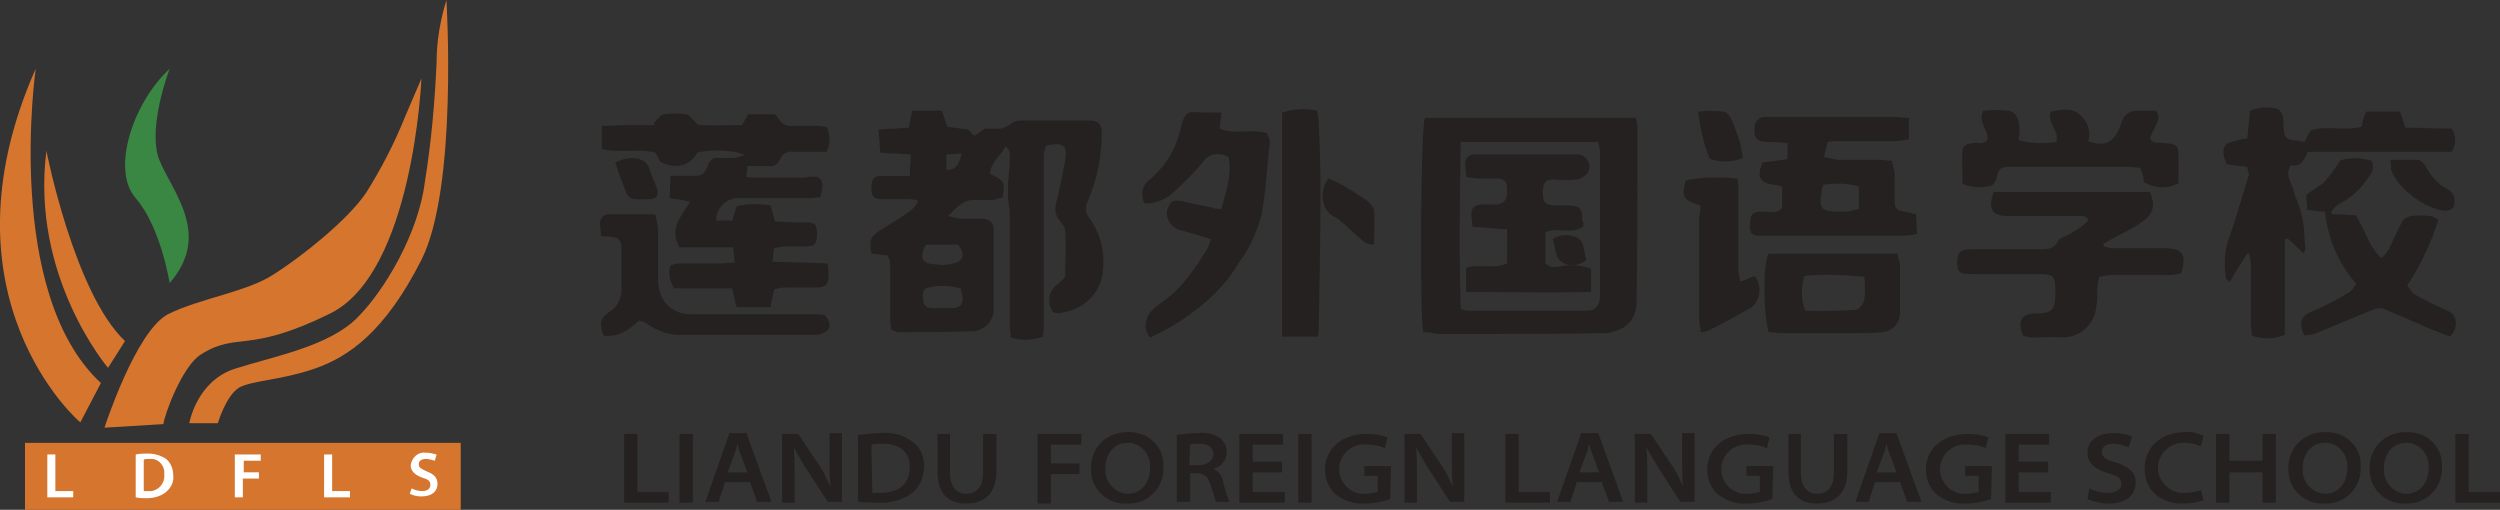 <?xml version="1.0" encoding="utf-8"?>
<!-- Generator: Adobe Illustrator 19.0.0, SVG Export Plug-In . SVG Version: 6.00 Build 0)  -->
<svg version="1.1" id="Layer_1" xmlns="http://www.w3.org/2000/svg" xmlns:xlink="http://www.w3.org/1999/xlink" x="0px" y="0px"
	 viewBox="-145 368.9 280 57.1" style="enable-background:new -145 368.9 280 57.1;" xml:space="preserve">
<rect x="-145" y="368.9" width="280" height="57.1" fill="#333333" stroke="none"/>
<style type="text/css">
	.st0{fill:#252121;}
	.st1{fill:#398743;}
	.st2{fill:#D6762E;}
	.st3{fill:#FFFFFF;}
</style>
<path class="st0" d="M-38.9,383.1c0.7,0.1,1.5,0.2,2.3,0.3l0.7,0.7c0.4-0.2,0.7-0.5,1.1-0.7v-0.1h1.3c0.7,0.1,1.3-0.2,1.8-0.6
	c0.3-0.2,0.6-0.3,0.9-0.3h7.9c0.9,0,1.3,0.4,1.3,1.3c0,2.7-0.5,5.3-1.6,7.8c-0.3,0.6-0.2,1.3,0.2,1.8c1.4,1.9,1.9,4.4,1.4,6.7
	c-0.5,2.1-2.3,3.6-4.4,3.9c-0.3,0.1-0.7,0.1-1,0c-0.8-1-0.6-2.5,0.5-3.2c0.1-0.1,0.2-0.1,0.2-0.2c0.3-0.2,0.6-0.5,0.6-0.8
	c0-1.6,0.1-3.3,0-4.9c0-0.5-0.4-0.9-0.7-1.3c-0.4-0.5-0.5-1.3-0.3-1.9c0.4-1.6,0.7-3.1,1-4.7c0.3-1.7-0.2-2.1-2.1-1.7
	c-0.2,0.4-0.3,0.8-0.3,1.2v19.4c0,0.2-0.1,0.5-0.1,0.8c-1.2,0.4-2.4,0.5-3.6,0.1c0-0.5-0.1-1-0.1-1.4v-12.5c0-0.6-0.2-1.2-0.2-1.9
	v-1.5c0.1-1.1,0.2-2.1,0.2-3.2c0-0.4-0.2-0.7-0.5-0.9c-0.5,1.1-1.7,1.8-1.7,3.1c1.6,0.7,1.7,0.9,1.4,2.6c-0.3,0.1-0.7,0.2-1.1,0.3
	c-0.6,0-1.3,0-1.9,0c-1.4-0.1-2.1,0.8-3.1,1.8c0.4,0.1,0.9,0.2,1.3,0.3h2.4c1,0,1.4,0.4,1.4,1.4v8.5c0.1,1.4-0.9,2.6-2.3,2.7
	c0,0-0.1,0-0.1,0c-2.8,0.1-5.5,0.1-8.3,0.1c-0.3,0-0.5-0.2-0.8-0.3c0-0.5-0.1-0.9-0.1-1.4v-5.8c0-0.4-0.1-0.8-0.3-1.1
	c-0.8-0.1-1.3-0.1-1.8-0.2c-0.3-1.6,0-2,1.1-2.7c1.2-0.7,2.3-1.4,3.4-2.2c0.3-0.3,0.5-0.6,0.7-0.9c0-0.1-0.1-0.1-0.1-0.2
	c-0.3,0-0.7-0.1-1-0.1h-3.1c-0.8,0-1-0.4-1-1.3c0-0.9,0.3-1.3,1-1.3h3.3c0-0.9,0.1-1.6,0.1-2.4c-1.2-0.1-2.2-0.1-3.4-0.2
	c-0.1-0.9-0.1-1.7-0.2-2.6c1.2-0.1,2.3-0.1,3.4-0.2c0.1-0.6,0.2-1.3,0.4-1.9h3.3C-39.3,381.9-39.1,382.5-38.9,383.1z M-37.4,401.2
	c-1.2-0.3-2.4-0.4-3.6-0.1c-0.7,0.1-0.7,0.8-0.6,1.3c0,0.6,0.3,1,0.9,1h2C-37.3,403.5-36.9,402.9-37.4,401.2L-37.4,401.2z
	 M-41.3,396.3c-0.8,1.5-0.4,2.2,1.1,2.2c0.5,0.1,1,0.1,1.5,0c0.5-0.1,1.1-0.2,1.3-0.5c0.4-0.5,0.2-1.1-0.3-1.7H-41.3z M-39,387.9
	c0.9,0.1,1.4-0.4,1.7-1.8c-0.6,0-1.1,0.1-1.7,0.1V387.9z"/>
<path class="st0" d="M14.4,406.1c-0.4-1.5-0.3-23.2,0.2-24h23.6c0.1,0.4,0.2,0.9,0.2,1.3c0,6.4,0,12.9-0.1,19.3
	c0,1.2-0.5,2.3-1.5,2.9c-0.6,0.3-1.2,0.5-1.8,0.6c-4.5,0.1-9,0.1-13.5,0.1H16C15.5,406.2,14.9,406.1,14.4,406.1z M18.6,403.5
	c0.2,0.1,0.4,0.1,0.6,0.2h13.5c1,0,1.5-0.6,1.5-1.7v-16c0-0.4-0.1-0.8-0.2-1.2H18.6C18.5,391.1,18.4,397.3,18.6,403.5L18.6,403.5z"
	/>
<path class="st0" d="M-53.1,391c-0.4,0-0.9,0.1-1.3,0.1h-8.1c-1.3,0.1-2.3,1.2-2.3,2.5h1.8c0.2-0.5,0.3-1,0.5-1.6
	c1.2-0.3,2.5-0.3,3.8-0.1c0.2,0.6,0.3,1.1,0.5,1.8c0.6,0,1.2,0.1,1.8,0.1h1.6c1.1,0,1.3,0.2,1.3,1.3s-0.2,1.4-1.3,1.4H-57
	c-0.4,0-0.9,0.1-1.3,0.2c-0.1,0.5-0.1,0.9-0.2,1.5c2.1,0.1,4.1,0.1,6.2,0.2c0.1,0.5,0.1,0.9,0.1,1.4c0,0.9-0.3,1.3-1.3,1.3H-57
	c-0.4,0-0.9,0.1-1.3,0.2c-0.1,0.7-0.3,1.3-0.4,2h-3.8c-0.2-0.7-0.3-1.3-0.5-2.1h-6.5c-0.5-0.8-0.7-1.7-0.4-2.6
	c0.4-0.1,0.7-0.2,1.1-0.2h4.6c0.4,0,0.9-0.1,1.5-0.1c-0.1-0.6-0.1-1.1-0.2-1.7h-6c-1.2-2.1,0.2-3.5,1.2-5.1
	c-0.8-0.2-1.5-0.3-2.3-0.4c0-0.8,0.1-1.6,0.1-2.5h2.5c1.1,0,1.3-0.2,1.7-1.2c0.1-0.5,0.6-0.9,1.1-0.8h1.8c0.4-0.1,0.8-0.2,1.2-0.3
	c-0.9-0.6-4-0.7-5.3-0.3c-0.8,1.5-2.5,1.9-4.2,1c-0.1-0.3-0.3-0.7-0.5-1c-1.9-0.5-3.9,0.1-6-0.4V383c1.1,0,2-0.1,3-0.1h2.9
	c0-0.1,0-0.2-0.1-0.2c0.4-0.4,0.7-0.9,1.2-1c0.8-0.1,1.7-0.1,2.5,0c0.2,0,0.5,0.4,0.7,0.6c0.3,0.2,0.5,0.6,0.8,0.6
	c1.6,0.1,3.2,0,4.7,0c0.3-0.5,0.5-0.8,0.7-1.2h3c0.1,0.2,0.3,0.3,0.4,0.5c0.3,0.5,0.9,0.9,1.5,0.8h2.9c0.3,0,0.7,0.1,1,0.1
	c0.4,0.9,0.4,1.9,0,2.8h-3.9c-0.6-0.1-1.1,0.3-1.3,0.8c-0.2,0.5-0.7,0.9-1.3,0.8h-2.4c0,0.5-0.1,0.8-0.1,1.2
	c0.4,0.1,0.8,0.1,1.2,0.1h5.2C-53,388.4-52.6,388.9-53.1,391z"/>
<path class="st0" d="M106.7,387.6c-0.8-0.1-1.6-0.2-2.3-0.3c-0.4-0.9-0.6-1.8,0-2.3c0.7-0.3,1.5-0.5,2.3-0.6c0.1-1,0.2-2,0.3-3.1
	c1-0.4,2.1-0.5,3.1-0.2c0.2,0,0.5,0.5,0.6,0.9c0.1,0.5,0,0.9,0.1,1.4c0,0.7,0.3,1.2,1.1,1.2c0.4,0,0.8,0.1,1.2,0.2
	c0.2-0.4,0.4-0.8,0.7-1.3c1.8-0.6,3.8,0.1,5.7-0.4c0.1-0.3,0.1-0.6,0.2-0.9c0.1-0.3,0.2-0.5,0.3-0.8h3.8c0.2,0.6,0.4,1.2,0.6,1.8
	c1.7,0,3.5,0.1,5.2,0.1c0.5,0.8,0.5,1.8,0,2.6h-16.1c-0.4,0.6-0.6,1.8-1.9,1.5c-0.4,0.5-0.4,1.2-0.1,1.8c0.2,0.5,0.4,1,0.5,1.5
	c0.4,0.9,0.7,1.8,0.9,2.8c0.2,1.1,0.2,2.2,0.3,3.3c0,0.1-0.1,0.2-0.2,0.5c-0.6-0.6-1.2-1.2-1.8-1.7c-0.1,0-0.2,0.1-0.3,0.1v10.7
	c-1.2,0.5-2.5,0.5-3.7,0.1c0-0.5-0.1-0.9-0.1-1.3v-6.5c0-0.5-0.1-0.9-0.2-1.4h-0.2c-0.7,1-1.3,2.1-2,3.2c-0.2-0.2-0.4-0.4-0.4-0.5
	c-0.2-1.3-0.2-2.7,0.2-4c0.9-2.5,1.6-5.1,2.4-7.6C106.8,388.2,106.7,387.9,106.7,387.6z"/>
<path class="st0" d="M99.3,399.5c-0.4,0.1-0.9,0.2-1.3,0.2h-6.3c-0.5,0-1.1,0.1-1.6,0.2c-0.1,0.5-0.2,0.9-0.2,1.4
	c0,0.6,0,1.3-0.1,1.9c-0.2,2-1.8,3.5-3.8,3.5c-1.1-0.1-2.3,0-3.4,0c-0.3,0-0.7-0.1-1-0.2c-0.7-1.6-0.2-2.5,1.4-2.5
	c1.8,0,2.2-0.4,2.2-2.2c0-2.1-0.1-2.2-2.1-2.2h-7.2c-1.4,0-1.7-0.2-1.7-1.3c0-1.2,0.4-1.5,1.8-1.5h7.7c0.8,0,1.4-0.1,1.8-0.9
	c0.1-0.3,0.6-0.4,0.9-0.6c0.9-0.4,1.8-1,2.5-1.7c-0.2-0.6-0.7-0.5-1.2-0.5h-7.8c-1.8,0-2.3-0.8-1.6-2.7h17.5
	c0.6,1.4,0.4,2.4-0.7,3.2c-0.9,0.7-1.9,1.2-2.9,1.7c-0.5,0.3-1.1,0.6-1.6,0.9v0.3c0.4,0.1,0.8,0.2,1.2,0.2h5.9
	C99.5,396.8,99.9,397.4,99.3,399.5z"/>
<path class="st0" d="M54.6,392.2v-2.4c-0.3-0.1-0.6-0.2-0.9-0.2c-1.6-0.2-2-0.9-1.3-2.5c0.9-0.1,1.8-0.2,2.8-0.4v-1.8
	c-0.8,0-1.5-0.1-2.2-0.1c-1.2,0-1.6-0.4-1.5-1.6c0-0.6,0.5-1.2,1.1-1.2c0,0,0.1,0,0.1,0h14.6c0.5,0,0.9,0.1,1.5,0.1v2.4
	c-0.5,0.1-1.1,0.2-1.6,0.2h-6.1c-0.5,0-0.9,0-1.4,0.1c-0.1,0.5-0.3,1-0.4,1.7c0.5,0.1,1,0.2,1.5,0.3h4.8c0.4,0,0.7,0.1,1.3,0.1
	c0.1,0.5,0.2,0.9,0.3,1.4v3c0,1,0.2,1.2,1.2,1.3c0.4,0.1,0.8,0.2,1.2,0.3c0,0.7,0.1,1.4,0.1,2.2c-0.5,0.1-1,0.2-1.5,0.2h-16
	c-1,0-1.3-0.3-1.2-1.3c0-1.1,0.3-1.4,1.3-1.4C53.1,392.6,53.9,392.9,54.6,392.2z M59.2,389.6c-0.1,0.3-0.2,0.6-0.2,0.9
	c-0.3,1.7,0,2.1,1.8,2.1H62l1.2-0.3v-2.5C61.9,389.4,60.5,389.4,59.2,389.6L59.2,389.6z"/>
<path class="st0" d="M-16.2,406.7c-0.7-0.9-0.6-2.1,0.1-2.9c0.4-0.4,0.8-0.8,1.3-1.1c2.2-1.5,3.6-3.7,5-5.9c0.2-0.4,0.3-0.7,0.4-1.1
	c-1.2-0.4-2.2-0.7-3.3-1c-1-0.2-1.7-1.1-1.6-2.1c0-0.2,0.1-0.4,0.2-0.6c0.2-0.6,0.7-0.7,1.3-0.6c1.2,0.3,2.5,0.5,3.7,0.8
	c0.3,0.1,0.6,0.1,0.9,0.1c0.5-2,1.2-3.8,0.8-5.8c-1-0.6-2.3-0.4-2.9,0.6c-1.1,1.3-2.4,2.6-3.7,3.7c-0.8,0.6-1.8,0.9-2.8,0.9
	c-0.5-0.9-0.3-2.1,0.6-2.7c1.6-1.4,2.8-3.2,3.3-5.2c0.7-2.9,0.9-2.3,3-2.3h1.7c-0.1,0.6-0.1,1.1-0.2,1.8c1.6,0.7,3.4,0,5.3,0.5
	c0.1,0.4,0.4,0.8,0.3,1.2c-0.3,2.6-0.4,5.3-0.9,7.9c-0.5,2-1.4,3.9-2.6,5.5c-0.5,0.9-1.2,1.8-1.9,2.6c-0.9,1-1.9,1.9-3,2.7
	C-12.7,404.9-14.4,405.9-16.2,406.7z"/>
<path class="st0" d="M129.4,406.6c-1.3-0.5-2.6-1-3.9-1.6c-1.2-0.5-2.3-1-3.5-1.5c-0.3-0.1-0.7-0.1-1,0c-2.3,0.9-4.5,1.9-6.8,2.8
	c-0.3,0.1-0.8,0.1-1.1,0.2c-0.7-1.4-0.4-2.2,0.8-2.7c1.4-0.6,2.8-1.3,4.1-2.1c0.4-0.2,0.6-0.6,0.9-1c-2-2.3-3.2-5.1-3.5-8.1
	c-0.7,0-1.3-0.1-2-0.2c0-0.6-0.1-1.1-0.1-1.7c0.6-0.4,1.2-0.8,1.8-1.2c0.6-0.6,1.1-1.3,1.6-2c0.2-0.2,0.3-0.7,0.6-0.7
	c1.1-0.3,2.2-0.2,3.3,0.1c0.3,0.6,0.2,1.3-0.3,1.8c-0.8,1.3-2,2.4-3.4,3.1c-0.3,0.2-0.6,0.5-0.8,0.8c0,0.1,0.1,0.2,0.1,0.3
	c0.9,0,1.7,0.1,2.6,0.1c1.1,1.5,1.4,3.4,2.9,4.8c0.4-0.3,0.7-0.7,0.9-1.1c0.5-1,0.9-2,1.4-2.9c0.2-0.4,0.6-0.6,1-0.7
	c0.7-0.1,1.5-0.1,2.2,0c0.3,0,0.5,0.2,0.9,0.4c-0.8,2.6-2,5.1-3.5,7.4c0.3,0.3,0.5,0.8,0.9,1c1.2,0.7,2.5,1.3,3.8,1.9
	C130.2,404.2,130.4,405.6,129.4,406.6z"/>
<path class="st0" d="M88.9,384.7c1.7,0.7,2.8,0.2,3.5-1.5c0.1-0.3,0.2-0.5,0.3-0.8c0.2-0.7,0.9-1.1,1.6-1.1h2.2
	c0.4,0.8,0.4,0.8-0.7,3c0.1,0.6,0.6,0.6,1.1,0.6C99,385,99,385,99,387.1v2.3c-1.2,0.7-2.7,0.6-3.9-0.1c0-0.3,0-0.5-0.1-0.8
	c-0.1-0.3-0.2-0.5-0.3-0.8c-0.4,0-0.7-0.1-1.1-0.1H80.2c-1.2,0-1.3,0.1-1.6,1.3c-0.1,0.3-0.3,0.7-0.6,0.8c-1.1,0.3-2.2,0.2-3.2-0.2
	c0-1.3-0.1-2.5,0-3.8c0.1-0.7,0.8-0.7,1.3-0.8c0.5,0,1.2,0.2,1.5-0.4c0.1-1.1-1.1-1.9-0.5-3.2c0.9-0.1,1.9-0.1,2.8,0
	c0.9,0.1,1.3,1,1.3,2.3c0,0.3-0.1,0.6-0.1,1c1.4,0.4,2.8,0.4,4.2,0.2c0.4-1.3-1.1-2.1-0.6-3.4c1.1-0.2,2.3-0.5,3.2,0.3
	C88.8,382.4,89.2,383.6,88.9,384.7z"/>
<path class="st0" d="M-77.7,395.3c0-0.5-0.1-1-0.1-1.4c0-0.5,0.4-1,0.9-1c0,0,0.1,0,0.1,0h5.2c0.1,0.5,0.2,1,0.3,1.5v5.9
	c0,0.9,0.3,1.8,0.8,2.5c0.4,0.5,1,0.9,1.6,1.1c0.6,0.2,1.3,0.2,1.9,0.2h13c0.5,0,0.9,0,1.4,0.1c0.5,0.6,0.7,1.2,0.3,1.7
	c-0.4,0.3-0.8,0.5-1.3,0.5h-14.9c-1.4,0.1-2.8-0.4-4-1.2c-0.2-0.1-0.3-0.2-0.5-0.3c-0.1,0-0.3,0-0.4-0.1c-1.1,1-2.3,1.9-4,1.7
	c-0.5-1.4-0.4-2,0.7-2.7c0.8-0.5,1.3-1.4,1.3-2.4v-4.6c0-1.1-0.3-1.3-1.4-1.4C-77.1,395.4-77.4,395.4-77.7,395.3z"/>
<path class="st0" d="M2.6,406.6h-4v-25.1c1.3-0.4,2.6-0.5,3.9-0.2c0.1,0.4,0.2,0.9,0.2,1.3c0.1,2.4,0.2,4.7,0.2,7.1
	c0,5.3-0.1,10.6-0.2,16C2.7,406,2.7,406.3,2.6,406.6z"/>
<path class="st0" d="M53.1,397.3h14.4c0.1,0.4,0.2,0.8,0.3,1.2v5.4c0,1.2-0.8,2.1-2,2.2c-0.8,0.1-1.7,0.1-2.5,0.1h-8.9
	c-0.5,0-0.9-0.1-1.3-0.1C52.5,404.4,52.4,398.4,53.1,397.3z M63.8,399.9c-2.2-0.2-4.5-0.3-6.7-0.1c-0.4,1.3-0.4,2.7,0.1,3.9
	c1.9,0.1,3.7,0,5.6-0.1c0.4,0,0.9-0.7,1-1.1C63.9,401.6,63.9,400.8,63.8,399.9L63.8,399.9z"/>
<path class="st0" d="M45.4,391.9c-1.9-0.6-2.1-0.9-1.6-2.8c1.9-0.4,3.9-0.4,5.8-0.2c0.1,0.5,0.1,1,0.1,1.5v8.6
	c0,0.5,0.1,0.9,0.2,1.4c0.6-0.1,1.1-0.4,1.6-0.6c0.9,1.1,0.7,2.7-0.4,3.6c0,0,0,0-0.1,0c-1.5,0.9-3,1.7-4.6,2.5
	c-0.3,0.1-0.6,0.2-0.9,0.2c-0.1-0.5-0.1-0.9-0.2-1.3v-11.6C45.4,392.8,45.5,392.3,45.4,391.9z"/>
<path class="st0" d="M3.8,388.9c0.5,0.2,1,0.4,1.5,0.7c0.9,0.5,1.8,1.1,2.7,1.7c0.4,0.3,0.7,0.6,0.9,1.1c0.1,1.2,0,2.4,0,3.9
	c-0.4,0-0.8-0.1-1.1-0.3c-0.9-0.7-1.6-1.5-2.5-2.2c-0.3-0.3-0.6-0.5-1-0.7C3,392.4,2.7,390.2,3.8,388.9z"/>
<path class="st0" d="M122.7,386.8h3.1c0.3,0,0.6,0.4,0.8,0.6c0.6,1.2,1.5,2.2,2.7,2.8c0.4,0.3,0.7,0.8,0.6,1.3c0,0.7-0.3,1-1.1,1
	c-2.2-0.2-5.3-2.5-6-4.6C122.8,387.5,122.8,387.2,122.7,386.8z"/>
<path class="st0" d="M50.2,386.6c-1.2,0.5-2.5,0.5-3.7,0.1c-0.7-1.7-1.1-3.5-1.3-5.3c0.9-0.1,1.9-0.1,2.8,0c0.3,0,0.7,0.4,0.9,0.8
	c0.4,0.9,0.7,1.8,1,2.7C50,385.4,50.1,385.9,50.2,386.6z"/>
<path class="st0" d="M-76.1,387.1c1.6-0.8,3.5-0.7,3.9,0.9c0.2,0.7,0.6,1.4,0.8,2.1s-0.1,1.1-0.8,1.1h-0.3c-2.1,0.1-2.1,0.1-2.8-1.9
	C-75.6,388.7-75.8,387.9-76.1,387.1z"/>
<path class="st0" d="M32.3,394.3c-1.3,0.9-2.9,0-4.2,0.6v3.5c0.6,0.6,1.2,0.4,1.8,0.3c1.1-0.2,2.2-0.1,3.3,0.3v2.6
	c-4.7,0.1-9.3,0-14,0v-2.7c1.5-0.5,3.1,0.2,4.6-0.5v-3.8c-1.3-0.1-2.5-0.2-3.9-0.3c0-0.5-0.1-0.9-0.1-1.3c0-0.9,0.3-1.1,1.1-1.2h1.7
	c0.9-0.1,1.2-0.5,1.2-1.6c0-1-0.3-1.3-1.2-1.3h-1.9c-0.5,0-1-0.1-1.5-0.2c0-0.6-0.1-1-0.1-1.5c0-0.5,0.4-1,0.9-1h11.4
	c0.8-0.1,1.5,0.4,1.6,1.2c0,0.4,0,0.7-0.3,1c-0.3,0.3-0.6,0.5-1,0.6c-0.9,0.1-1.8,0.1-2.7,0c-0.9,0-1.2,0.4-1.2,1.4
	c0,1.1,0.2,1.4,1.1,1.5h1.7c1.3,0,1.7,0.4,1.6,1.7C32.4,393.8,32.4,394.1,32.3,394.3z"/>
<path class="st0" d="M28.9,395.7c0.8-0.6,1.8-0.6,2.7-0.2c1,0.5,0.7,1.7,1.1,2.5c-0.7,0.6-1.7,0.8-2.5,0.4
	C29,397.9,29.3,396.6,28.9,395.7z"/>
<path class="st1" d="M-126,376.6c0,0-2.5,6.5-1.2,10.1c1.4,3.6,6,8.4,1.2,13.9c0,0-1-6.3-3.8-9.5
	C-132.6,387.9-130.1,380.4-126,376.6z"/>
<path class="st2" d="M-97.8,377.7c0,0-0.9,21.7-10.2,26.3s-10.4,2-14.5,4.6c-2.1,1.3-4.1,6.8-4.2,7.8l-6.6,0.4
	c0,0,3.5-10.8,7.1-12.7c3.6-1.8,8.9-2.5,11.9-4.5c3-1.9,8.2-6,10.3-9.1c1.7-2.7,3.2-5.6,4.4-8.6L-97.8,377.7z"/>
<path class="st2" d="M-139.8,385.8c0,0,3.1,15.9,8.8,21.3l-1.9,3C-132.9,410.1-141.6,399.9-139.8,385.8z"/>
<path class="st2" d="M-141,376.6c0,0-3.6,25.1,7.3,35.2l-2.3,4.4C-136.1,416.2-152.3,402.1-141,376.6z"/>
<path class="st2" d="M-95,368.9c0,0,1.3,21-2.8,29.1c-4.1,8.1-8.2,10.9-12,12.2c-3.8,1.3-6.9,1.3-8.4,2.1c-1.5,0.9-2.4,4-2.4,4h-3.2
	c0,0,0.8-4.7,5.1-6.1c4.4-1.4,10.5-2.5,13.7-5.7s6.9-9.6,7.6-15.3c0.7-4.4,1.1-8.8,1.3-13.3C-96.1,373.5-95.7,371.2-95,368.9z"/>
<rect x="-142.2" y="418.5" class="st2" width="48.8" height="7.5"/>
<path class="st3" d="M-139.7,419.8h0.9v4.1h2v0.7h-2.9L-139.7,419.8z"/>
<path class="st3" d="M-129.8,419.8c0.5-0.1,0.9-0.1,1.4-0.1c0.7,0,1.4,0.2,2,0.6c0.5,0.4,0.8,1.1,0.8,1.8c0.1,0.7-0.2,1.4-0.8,1.9
	c-0.6,0.5-1.4,0.7-2.2,0.7c-0.4,0-0.8,0-1.2-0.1V419.8z M-128.9,423.9h0.5c0.9,0.1,1.7-0.6,1.8-1.5c0-0.1,0-0.3,0-0.4
	c0.1-0.8-0.5-1.6-1.3-1.7c-0.1,0-0.2,0-0.4,0c-0.3,0-0.5,0-0.6,0.1V423.9z"/>
<path class="st3" d="M-118.6,419.8h2.8v0.7h-1.9v1.3h1.7v0.7h-1.8v2.1h-0.9v-4.8H-118.6z"/>
<path class="st3" d="M-108.7,419.8h0.9v4.1h2v0.7h-2.9V419.8z"/>
<path class="st3" d="M-98.9,423.6c0.4,0.2,0.8,0.3,1.2,0.3c0.6,0,0.9-0.3,0.9-0.7s-0.2-0.6-0.9-0.8c-0.8-0.3-1.3-0.7-1.3-1.4
	c0.1-0.8,0.8-1.5,1.6-1.4c0,0,0.1,0,0.1,0c0.4,0,0.8,0.1,1.2,0.2l-0.2,0.7c-0.3-0.1-0.7-0.2-1-0.2c-0.6,0-0.8,0.3-0.8,0.6
	c0,0.4,0.3,0.5,0.9,0.8c0.8,0.3,1.2,0.7,1.2,1.4c0,0.8-0.6,1.4-1.8,1.4c-0.5,0-0.9-0.1-1.3-0.3L-98.9,423.6z"/>
<path class="st0" d="M-75.1,417.5h1.5v6.5h3.5v1.2h-5V417.5z"/>
<path class="st0" d="M-67.4,417.5v7.7h-1.5v-7.7L-67.4,417.5z"/>
<path class="st0" d="M-63.8,422.9l-0.7,2.2H-66l2.7-7.7h1.9l2.8,7.7h-1.6l-0.8-2.2H-63.8z M-61.3,421.8l-0.7-1.9
	c-0.2-0.4-0.3-0.9-0.4-1.3l0,0c-0.1,0.4-0.2,0.9-0.4,1.3l-0.7,1.9H-61.3z"/>
<path class="st0" d="M-57.4,425.2v-7.7h1.8l2.2,3.3c0.6,0.8,1,1.7,1.4,2.6l0,0c-0.1-1-0.1-2-0.1-3.1v-2.9h1.4v7.7h-1.6l-2.2-3.4
	c-0.6-0.9-1.1-1.8-1.6-2.7l0,0c0.1,1,0.1,2,0.1,3.2v3L-57.4,425.2L-57.4,425.2z"/>
<path class="st0" d="M-48.8,417.6c0.8-0.1,1.7-0.2,2.5-0.2c1.3-0.1,2.5,0.2,3.5,1c0.9,0.6,1.3,1.6,1.3,2.7c0,1.1-0.4,2.2-1.3,3
	c-1.1,0.8-2.5,1.2-3.9,1.1c-0.7,0-1.5,0-2.2-0.1v-7.5H-48.8z M-47.3,424.1h0.9c2.2,0,3.3-1.1,3.3-2.9c0-1.7-1.1-2.6-3.1-2.6
	c-0.4,0-0.8,0-1.2,0.1L-47.3,424.1L-47.3,424.1z"/>
<path class="st0" d="M-38.6,417.5v4.3c0,1.6,0.7,2.4,1.8,2.4c1.2,0,1.9-0.8,1.9-2.4v-4.3h1.5v4.2c0,2.5-1.4,3.6-3.4,3.6
	c-1.9,0-3.2-1-3.2-3.6v-4.2H-38.6z"/>
<path class="st0" d="M-28.8,417.5h4.9v1.2h-3.4v2.1h3.2v1.2h-3.2v3.3h-1.5L-28.8,417.5z"/>
<path class="st0" d="M-14.7,421.2c0.1,2.1-1.5,4-3.7,4.1c-0.1,0-0.3,0-0.4,0c-2.1,0.1-3.9-1.5-4-3.6c0-0.1,0-0.2,0-0.3
	c-0.1-2.2,1.6-4,3.8-4.1c0.1,0,0.2,0,0.3,0c2.1-0.1,3.9,1.4,4,3.5C-14.7,420.9-14.7,421.1-14.7,421.2z M-21.2,421.4
	c-0.1,1.4,1,2.7,2.4,2.8c0,0,0.1,0,0.1,0c1.5,0,2.5-1.2,2.5-2.9c0.1-1.4-0.9-2.7-2.3-2.8c-0.1,0-0.1,0-0.2,0
	C-20.3,418.5-21.2,419.8-21.2,421.4L-21.2,421.4z"/>
<path class="st0" d="M-13.2,417.6c0.8-0.1,1.6-0.2,2.4-0.2c0.9-0.1,1.8,0.1,2.5,0.6c0.4,0.4,0.7,0.9,0.7,1.5c0,0.9-0.6,1.7-1.5,1.9
	l0,0c0.6,0.3,1,0.8,1.1,1.5c0.2,0.8,0.4,1.5,0.7,2.2h-1.5c-0.2-0.6-0.4-1.2-0.6-1.8c-0.3-1-0.6-1.3-1.5-1.4h-0.8v3.2h-1.5
	L-13.2,417.6L-13.2,417.6z M-11.8,421h1c1,0,1.7-0.5,1.7-1.2c0-0.9-0.7-1.2-1.6-1.2c-0.3,0-0.7,0-1,0.1L-11.8,421L-11.8,421z"/>
<path class="st0" d="M-1.4,421.8h-3.3v2.2h3.6v1.2h-5.1v-7.7h4.9v1.2h-3.4v1.9h3.3V421.8z"/>
<path class="st0" d="M1.9,417.5v7.7H0.4v-7.7L1.9,417.5z"/>
<path class="st0" d="M10.7,424.8c-0.9,0.3-1.8,0.5-2.8,0.5c-1.2,0.1-2.4-0.3-3.4-1.1c-0.7-0.7-1.1-1.7-1.1-2.7c0-2.3,1.8-4,4.7-4
	c0.8,0,1.6,0.1,2.3,0.4l-0.3,1.2c-0.6-0.3-1.3-0.4-2-0.4c-1.5-0.2-2.9,0.9-3.1,2.4s0.9,2.9,2.4,3.1c0.2,0,0.4,0,0.6,0
	c0.4,0,0.9-0.1,1.3-0.2v-1.8H7.8v-1.1h3L10.7,424.8L10.7,424.8z"/>
<path class="st0" d="M12.3,425.2v-7.7h1.8l2.2,3.3c0.6,0.8,1,1.7,1.4,2.6l0,0c-0.1-1-0.1-2-0.1-3.1v-2.9H19v7.7h-1.6l-2.2-3.4
	c-0.6-0.9-1.1-1.8-1.6-2.7l0,0c0.1,1,0.1,2,0.1,3.2v3L12.3,425.2L12.3,425.2z"/>
<path class="st0" d="M23.6,417.5h1.5v6.5h3.5v1.2h-5L23.6,417.5z"/>
<path class="st0" d="M31.6,422.9l-0.7,2.2h-1.5l2.7-7.7H34l2.8,7.7h-1.6l-0.8-2.2H31.6z M34.1,421.8l-0.7-1.9
	c-0.2-0.4-0.3-0.9-0.4-1.3l0,0c-0.1,0.4-0.2,0.9-0.4,1.3l-0.7,1.9H34.1z"/>
<path class="st0" d="M38.1,425.2v-7.7h1.8l2.2,3.3c0.6,0.8,1,1.7,1.4,2.6l0,0c-0.1-1-0.1-2-0.1-3.1v-2.9h1.4v7.7h-1.6l-2.2-3.4
	c-0.6-0.9-1.1-1.8-1.6-2.7l0,0c0.1,1,0.1,2,0.1,3.2v3L38.1,425.2L38.1,425.2z"/>
<path class="st0" d="M53.5,424.8c-0.9,0.3-1.8,0.5-2.8,0.5c-1.2,0.1-2.4-0.3-3.4-1.1c-0.7-0.7-1.1-1.7-1.1-2.7c0-2.3,1.8-4,4.7-4
	c0.8,0,1.6,0.1,2.3,0.4l-0.3,1.2c-0.6-0.3-1.3-0.4-2-0.4c-1.5-0.2-2.9,0.9-3.1,2.4s0.9,2.9,2.4,3.1c0.2,0,0.4,0,0.6,0
	c0.4,0,0.9-0.1,1.3-0.2v-1.8h-1.5v-1.1h3L53.5,424.8L53.5,424.8z"/>
<path class="st0" d="M56.7,417.5v4.3c0,1.6,0.7,2.4,1.8,2.4c1.2,0,1.9-0.8,1.9-2.4v-4.3h1.5v4.2c0,2.5-1.4,3.6-3.4,3.6
	c-1.9,0-3.2-1-3.2-3.6v-4.2H56.7z"/>
<path class="st0" d="M65,422.9l-0.7,2.2h-1.5l2.7-7.7h1.9l2.8,7.7h-1.6l-0.8-2.2H65z M67.4,421.8l-0.7-1.9c-0.2-0.4-0.3-0.9-0.4-1.3
	l0,0c-0.1,0.4-0.2,0.9-0.4,1.3l-0.7,1.9H67.4z"/>
<path class="st0" d="M78,424.8c-0.9,0.3-1.8,0.5-2.8,0.5c-1.2,0.1-2.4-0.3-3.4-1.1c-0.7-0.7-1.1-1.7-1.1-2.7c0-2.3,1.8-4,4.7-4
	c0.8,0,1.6,0.1,2.3,0.4l-0.3,1.2c-0.6-0.3-1.3-0.4-2-0.4c-1.5-0.2-2.9,0.9-3.1,2.4s0.9,2.9,2.4,3.1c0.2,0,0.4,0,0.6,0
	c0.4,0,0.9-0.1,1.3-0.2v-1.8h-1.5v-1.1h3L78,424.8L78,424.8z"/>
<path class="st0" d="M84.4,421.8h-3.3v2.2h3.6v1.2h-5.1v-7.7h4.9v1.2h-3.4v1.9h3.3V421.8z"/>
<path class="st0" d="M89,423.6c0.6,0.3,1.4,0.5,2.1,0.5c0.9,0,1.5-0.4,1.5-1s-0.4-0.9-1.5-1.2c-1.4-0.4-2.3-1.1-2.3-2.3
	c0-1.3,1.1-2.2,2.9-2.2c0.7,0,1.4,0.1,2.1,0.4l-0.4,1.2c-0.5-0.2-1.1-0.4-1.7-0.4c-1,0-1.3,0.5-1.3,0.9c0,0.6,0.5,0.9,1.6,1.2
	c1.5,0.5,2.2,1.1,2.2,2.3c0,1.2-0.9,2.3-3.1,2.3c-0.8,0-1.6-0.2-2.3-0.5L89,423.6z"/>
<path class="st0" d="M101.8,424.9c-0.7,0.3-1.5,0.4-2.3,0.4c-2.7,0-4.3-1.6-4.3-3.9c0-2.4,1.8-4.1,4.5-4.1c0.7-0.1,1.4,0.1,2.1,0.4
	l-0.3,1.2c-0.6-0.3-1.2-0.4-1.8-0.4c-1.5-0.1-2.9,1.1-3,2.6s1.1,2.9,2.6,3c0.1,0,0.3,0,0.4,0c0.6,0,1.2-0.1,1.8-0.3L101.8,424.9z"/>
<path class="st0" d="M104.7,417.5v3h3.7v-3h1.5v7.7h-1.5v-3.4h-3.7v3.4h-1.5v-7.7L104.7,417.5z"/>
<path class="st0" d="M119.4,421.2c0.1,2.1-1.5,4-3.7,4.1c-0.1,0-0.3,0-0.4,0c-2.1,0.1-3.9-1.5-4-3.6c0-0.1,0-0.2,0-0.3
	c-0.1-2.2,1.6-4,3.8-4.1c0.1,0,0.2,0,0.3,0c2.1-0.1,3.9,1.4,4,3.5C119.4,420.9,119.4,421.1,119.4,421.2z M112.9,421.4
	c-0.1,1.4,1,2.7,2.4,2.8c0,0,0.1,0,0.1,0c1.5,0,2.5-1.2,2.5-2.9c0.1-1.4-0.9-2.7-2.3-2.8c-0.1,0-0.1,0-0.2,0
	C113.8,418.5,112.9,419.8,112.9,421.4z"/>
<path class="st0" d="M128.5,421.2c0.1,2.1-1.5,4-3.7,4.1c-0.1,0-0.3,0-0.4,0c-2.1,0.1-3.9-1.5-4-3.6c0-0.1,0-0.2,0-0.3
	c-0.1-2.2,1.6-4,3.8-4.1c0.1,0,0.2,0,0.3,0c2.1-0.1,3.9,1.4,4,3.5C128.5,420.9,128.5,421.1,128.5,421.2z M122,421.4
	c-0.1,1.4,1,2.7,2.4,2.8c0,0,0.1,0,0.1,0c1.5,0,2.5-1.2,2.5-2.9c0.1-1.4-0.9-2.7-2.3-2.8c-0.1,0-0.1,0-0.2,0
	C122.9,418.5,122,419.8,122,421.4L122,421.4z"/>
<path class="st0" d="M130,417.5h1.5v6.5h3.5v1.2h-5V417.5z"/>
</svg>
